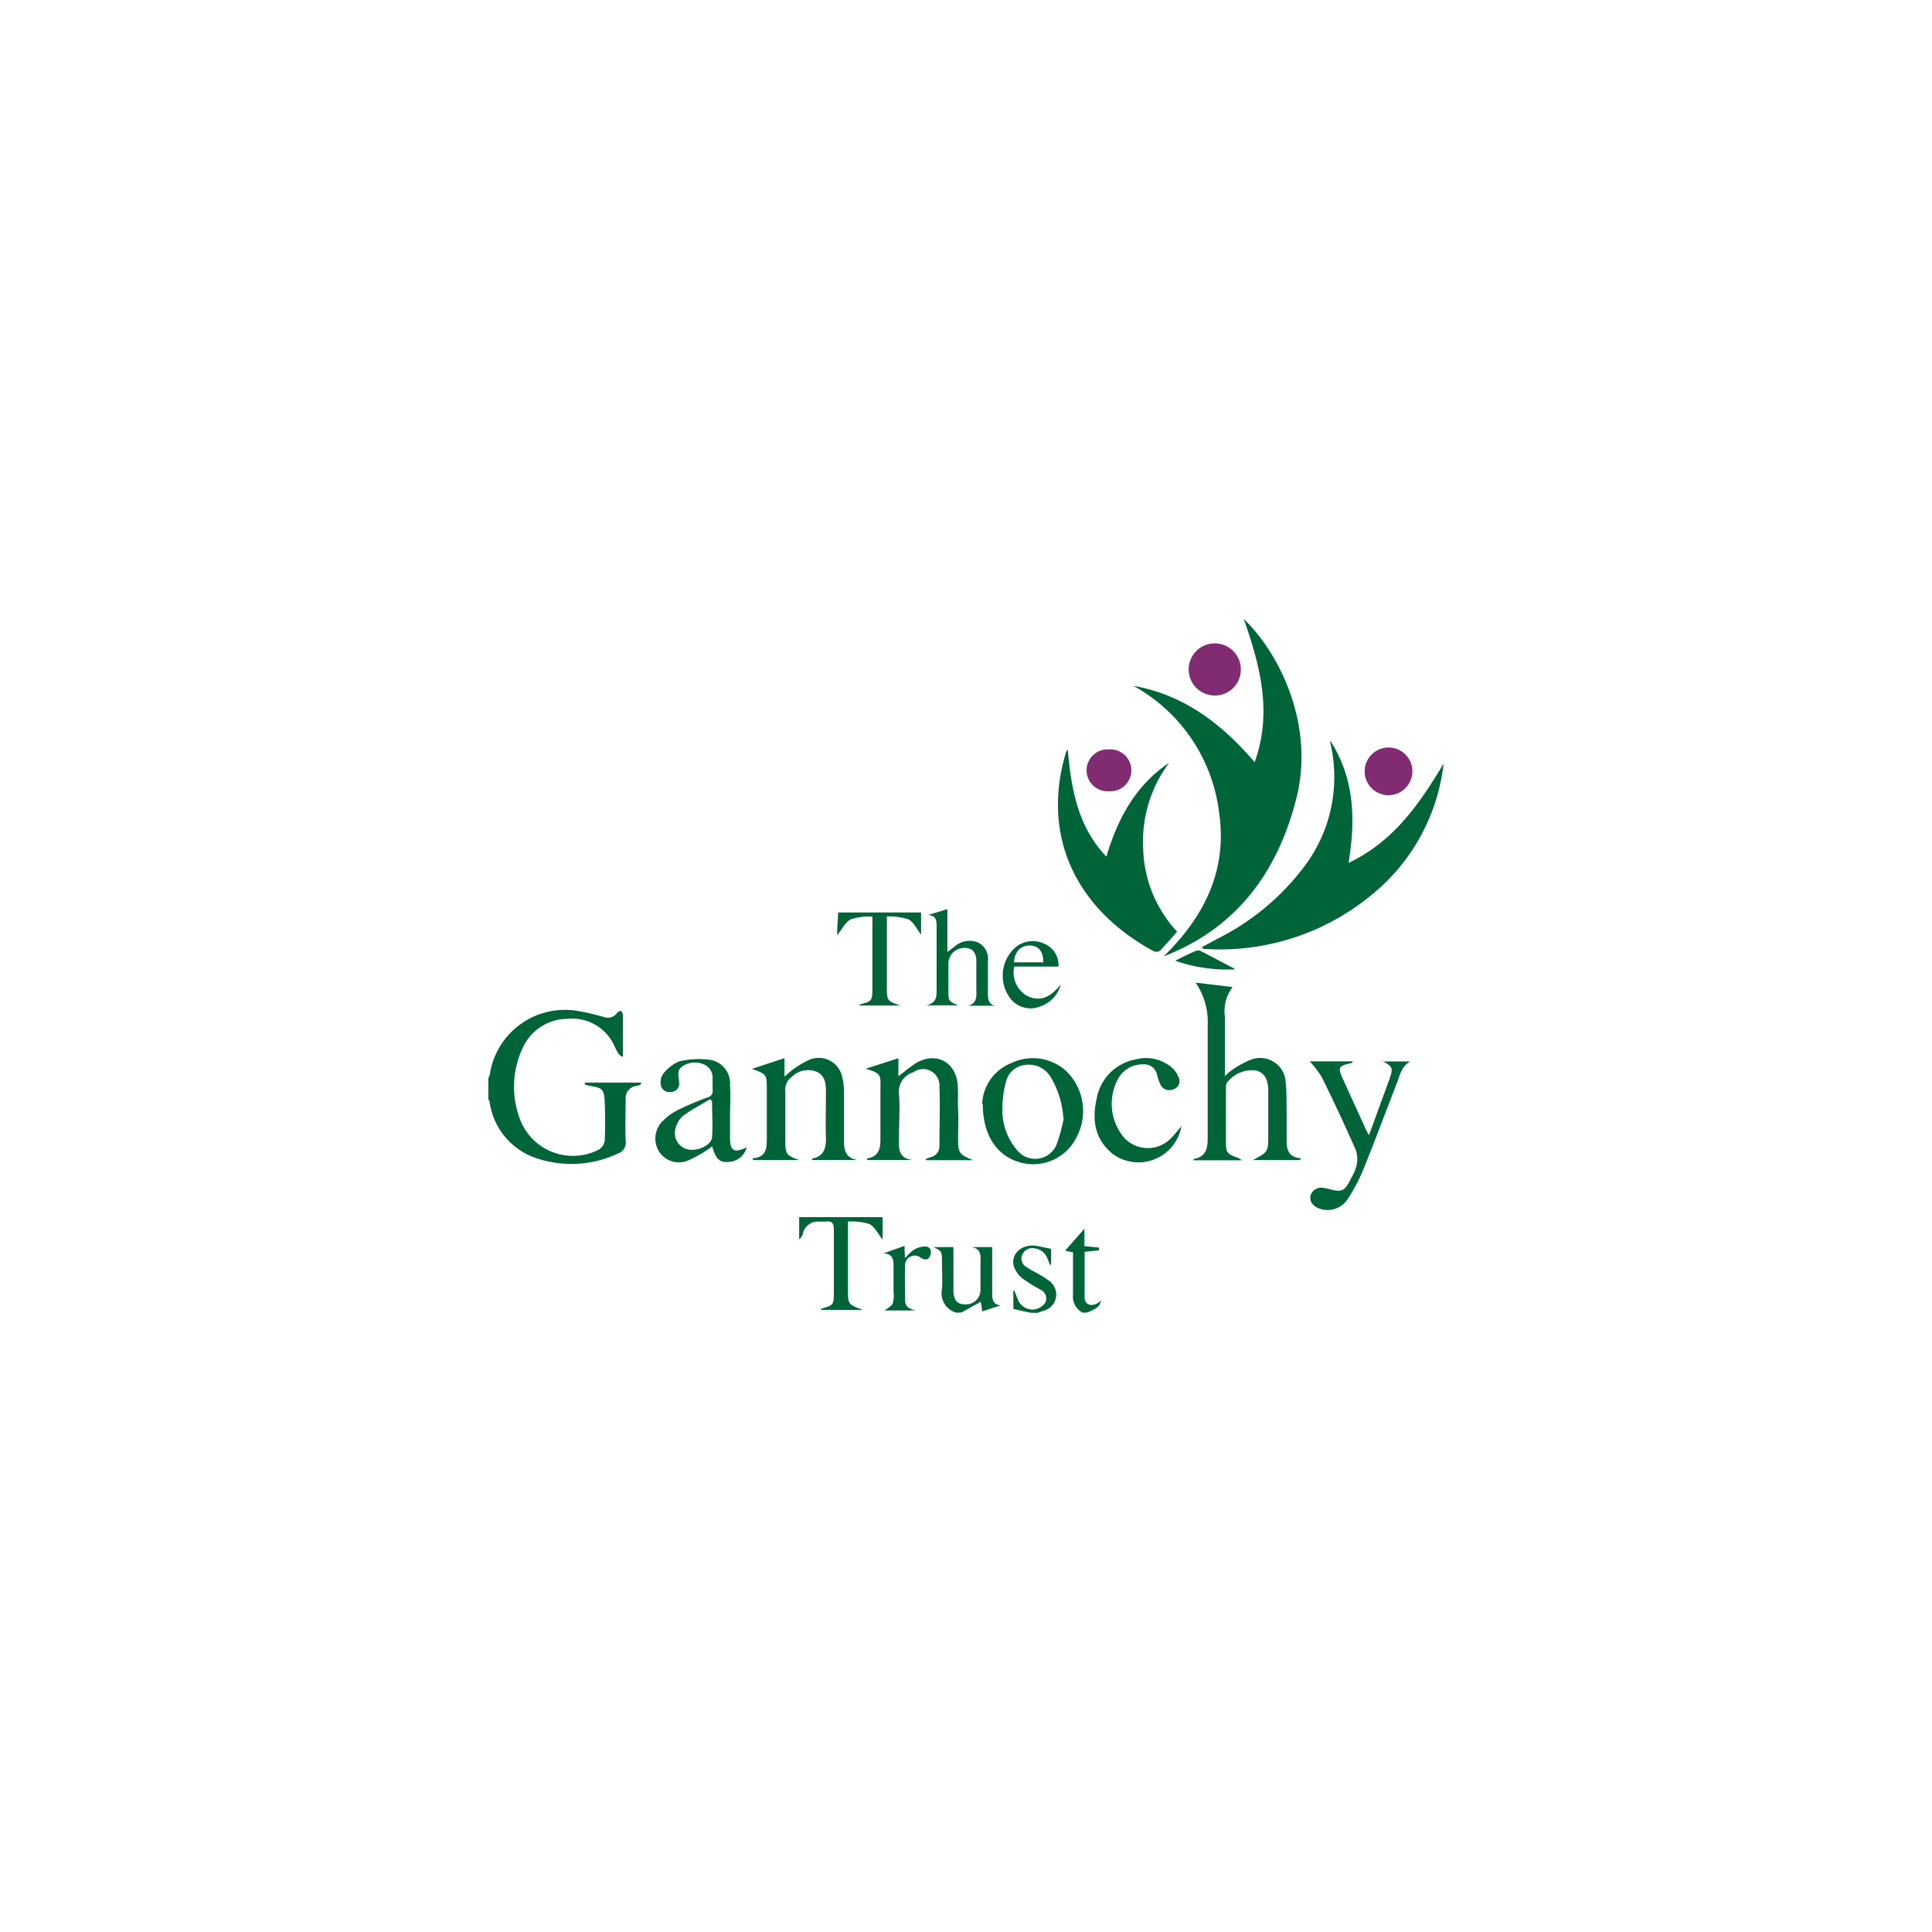 <svg id="Layer_1" data-name="Layer 1" xmlns="http://www.w3.org/2000/svg" viewBox="0 0 200 200"><defs><style>.cls-1{fill:#fff;}.cls-2{fill:#006439;}.cls-3{fill:#812b73;}</style></defs><rect class="cls-1" width="200" height="200"/><path class="cls-2" d="M50.56,111.59a1.36,1.36,0,0,0,.14-.33,7.86,7.86,0,0,1,9.4-6.55c.79.13,1.57.35,2.35.55a1.19,1.19,0,0,0,1.44-.41c.07-.12.26-.15.4-.23.07.14.19.28.19.42,0,1.42,0,2.85,0,4.37a1.28,1.28,0,0,1-.44-.3,9.59,9.59,0,0,1-.47-.9,4.77,4.77,0,0,0-4.79-2.74,5.11,5.11,0,0,0-4.7,3.08,9.43,9.43,0,0,0-.2,7.44A5.85,5.85,0,0,0,62,119a1.29,1.29,0,0,0,.6-.94c.07-1.33.05-2.66,0-4s-.32-1.46-1.52-1.65a5.36,5.36,0,0,1-.54-.14c0-.07,0-.13,0-.2h5.83s0,.1,0,.14a1,1,0,0,1-.38.19,1.27,1.27,0,0,0-1.22,1.38c0,1.43-.07,2.86,0,4.29A1.2,1.2,0,0,1,64,119.4a11.31,11.31,0,0,1-8.24.57,7.16,7.16,0,0,1-5.07-5.87,1.56,1.56,0,0,0-.14-.33Z"/><path class="cls-2" d="M99,135.89a2.08,2.08,0,0,1-1.49-2.42c.07-1,0-2,0-3.05,0-.84-.06-.93-.88-1.32h2.07v1.41c0,1,0,2,0,3.06s.42,1.47,1.23,1.46a1.5,1.5,0,0,0,1.57-1.52v-2.76c0-.74.13-1.54-1-1.65h2.21v4.84c0,.6.1,1.1.87,1.19l-1.92.63c0-.38-.09-.7-.13-1l-2,1.11Z"/><path class="cls-2" d="M106.64,135.89l-1.74-.39v-1.89l.11,0c.1.25.19.51.3.76a1.66,1.66,0,0,0,1.74,1.19,1.72,1.72,0,0,0,1.15-.69,1,1,0,0,0-.41-1.32,17.66,17.66,0,0,1-1.87-1.15,2.78,2.78,0,0,1-1-1.41c-.26-1.33,1-2.28,2.5-2l1.39.29v1.64l-.12,0c-.09-.23-.18-.47-.28-.69a1.59,1.59,0,0,0-1.32-1,1.13,1.13,0,0,0-1.27.66,1,1,0,0,0,.43,1.27c.39.28.84.48,1.26.73a8.39,8.39,0,0,1,1.11.71,1.74,1.74,0,0,1-.62,3.1l-.62.21Z"/><path class="cls-2" d="M112.08,135.89a1.86,1.86,0,0,1-1-1.87v-4.38l-.82-.17,2-2.27V129l1.51.15v.28l-1.49.16c0,1.58,0,3.14,0,4.71,0,.74.66,1,1.33.61.12-.07.23-.16.39-.27-.26.68-.34.74-1.43,1.23Z"/><path class="cls-2" d="M117.33,71c5.22.92,9.14,3.92,12.55,7.9,1.86-5.16.56-10-1.12-14.81,3.72,3.54,7.36,11,5.44,18.56S128.06,96.07,120.47,99c4.17-4.09,6.59-8.85,5.74-14.81A17.35,17.35,0,0,0,117.33,71"/><path class="cls-2" d="M137.7,76.67c2.52,3.89,2.64,8.17,1.9,12.66,4.68-2.22,7.36-6.14,9.84-10.28A20.44,20.44,0,0,1,142,92.63a24.65,24.65,0,0,1-17.48,5.59l-.07-.19,1.64-.88A25.52,25.52,0,0,0,134.79,90a15.37,15.37,0,0,0,2.92-13.12.74.74,0,0,1,0-.21"/><path class="cls-2" d="M121.89,96.41c-.62.69-1.19,1.36-1.8,2a.68.68,0,0,1-.62.08c-7.77-4.17-11.81-11.64-9.12-20.61a3.5,3.5,0,0,1,.18-.31c.37,4.07,1,7.94,4,11.11,1.18-3.93,3-7.37,6.5-9.72a13.61,13.61,0,0,0-2.69,8.84,13.1,13.1,0,0,0,3.5,8.63"/><path class="cls-2" d="M123.69,101.71l3.91.47a4.11,4.11,0,0,0-.8,3.07c0,2,0,4,0,6.16a5,5,0,0,1,.68-.6,9.47,9.47,0,0,1,2.09-1.14,2.65,2.65,0,0,1,3.53,2.46c.11,1,.07,2.08.09,3.12,0,.85,0,1.7,0,2.55,0,1,0,2,1.52,2.11l-.17.18H129.7c1.58-.84,1.59-.84,1.59-2.65,0-1.5,0-3,0-4.51,0-1.28-.46-1.92-1.29-2.12a3.28,3.28,0,0,0-3,1.29,1,1,0,0,0-.09.49c0,1.87,0,3.74,0,5.6,0,1.18.13,1.28,1.29,1.69a3.18,3.18,0,0,1,.36.23h-5a.71.71,0,0,1,0-.14c1.26-.2,1.46-1.06,1.46-2.13,0-3.9,0-7.81,0-11.71a7.19,7.19,0,0,0-1.26-4.42"/><path class="cls-2" d="M77.86,119.91c1.49-.08,1.52-1.07,1.52-2.09v-4.95c0-1.66,0-1.66-1.54-2.22l3.37-1.11v1.91c.41-.34.64-.58.91-.76a9.05,9.05,0,0,1,1.7-1,2.48,2.48,0,0,1,3.36,1.79,6.53,6.53,0,0,1,.19,1.65c0,1.53,0,3.06,0,4.58,0,1-.08,2.12,1.38,2.37H84.07c0-.06,0-.14,0-.14,1.23-.24,1.46-1.09,1.43-2.17-.05-1.57,0-3.15,0-4.72,0-.84-.06-1.73-1-2.12a2.38,2.38,0,0,0-2.52.54A1.6,1.6,0,0,0,81.3,113c0,1.67,0,3.34,0,5,0,1.49.06,1.58,1.42,2.09H78l-.13-.17"/><path class="cls-2" d="M89.63,110.63,93,109.55v1.87l.68-.53a11.07,11.07,0,0,1,1.12-.82c2-1.22,4.09-.22,4.33,2.13.09.86,0,1.74.05,2.61s0,2,0,3.06c0,1.48.1,1.63,1.56,2.23H95.83l0-.11a4.34,4.34,0,0,1,.5-.2,1.16,1.16,0,0,0,.92-1.17c0-2,.08-4.07,0-6.11A1.7,1.7,0,0,0,94.55,111a2.09,2.09,0,0,0-1.49,2.21c.12,1.47,0,3,0,4.44,0,1.07-.2,2.26,1.43,2.43H89.77a.73.73,0,0,1,0-.15c1.18-.21,1.38-1,1.37-2,0-1.72,0-3.44,0-5.16,0-1.35.2-1.67-1.51-2.12"/><path class="cls-2" d="M110.08,115.76a9.42,9.42,0,0,0-1.35-4.32,2.63,2.63,0,0,0-2.59-1.2,2.28,2.28,0,0,0-2,1.75,10.38,10.38,0,0,0-.37,2.93,6.25,6.25,0,0,0,1.53,4.15,2.39,2.39,0,0,0,4.06-.55,17,17,0,0,0,.76-2.76m-8.45-1.44a4.75,4.75,0,0,1,3-4.26,5.14,5.14,0,0,1,5.7.81,5.79,5.79,0,0,1,1,7,5,5,0,0,1-5.94,2.41c-2.24-.68-3.7-2.79-3.69-6"/><path class="cls-2" d="M73.73,114l-.22-.21c-.94.57-1.94,1.08-2.82,1.74a2.61,2.61,0,0,0-.79,1.41A1.72,1.72,0,0,0,71.27,119c1,.18,2.37-.46,2.44-1.27.09-1.24,0-2.49,0-3.74m3.59,4.76a2,2,0,0,1-1.85,1.53c-.94.09-1.34-.27-1.73-1.61a6,6,0,0,1-.64.46,11.9,11.9,0,0,1-1.85,1,2.44,2.44,0,0,1-2.9-.77,2.55,2.55,0,0,1,0-3A5.54,5.54,0,0,1,70,115a28.82,28.82,0,0,1,3.23-1.39.69.69,0,0,0,.54-.81c0-.38,0-.77,0-1.16a1.48,1.48,0,0,0-1-1.49,2.28,2.28,0,0,0-2.17.27c-.6.44-.31,1.06-.3,1.62a.86.86,0,0,1-.91,1,.88.88,0,0,1-1-.9,1.5,1.5,0,0,1,.28-1,4.12,4.12,0,0,1,1.63-1.26,8.73,8.73,0,0,1,3.18-.17,2.46,2.46,0,0,1,2.09,2.62c.07,1.11,0,2.22,0,3.34,0,.7,0,1.4,0,2.11,0,1.36.43,1.61,1.72,1"/><path class="cls-2" d="M143.08,109.88H146c-.88.46-1.05,1.32-1.34,2.09-1.16,3-2.28,6-3.49,9a18.55,18.55,0,0,1-1.65,3.15,2.48,2.48,0,0,1-2.91,1c-.75-.26-1.11-.82-.92-1.43a1.17,1.17,0,0,1,1.51-.67l.14,0c1.63.46,1.83.37,2.59-1.17a4.43,4.43,0,0,0,.5-1.2,3,3,0,0,0-.07-1.59q-1.68-3.8-3.51-7.52a10.06,10.06,0,0,0-1.27-1.67h4.48c-.07.08-.1.17-.15.18-1.36.28-1.45.44-.88,1.68l2.28,5c.09.21.2.42.39.79.16-.41.28-.69.38-1l1.72-4.71c.45-1.27.4-1.39-.75-2"/><path class="cls-2" d="M122.31,116.5a4.51,4.51,0,0,1-7.06,3c-1.91-1.5-2.23-3.54-1.73-5.72a5,5,0,0,1,4-4.1,4.14,4.14,0,0,1,3.74.79,2.6,2.6,0,0,1,.77,1.11.87.87,0,0,1-.56,1.18,1,1,0,0,1-1.32-.45,4.66,4.66,0,0,1-.36-1,1.37,1.37,0,0,0-1.49-1.13,2.91,2.91,0,0,0-2.68,1.74,5.43,5.43,0,0,0,.7,5.8,3.33,3.33,0,0,0,5,0c.32-.34.62-.69,1-1.17"/><path class="cls-2" d="M103.05,104.11h-2.84c1.05-.28.85-1.12.86-1.87,0-.92,0-1.84,0-2.76s-.47-1.39-1.26-1.35a1.64,1.64,0,0,0-1.63,1.5c0,1,0,2.08,0,3.13,0,.85.06.91,1,1.31H95.87c1.07-.22,1.09-.88,1.09-1.58q0-3.3,0-6.61c0-.6-.06-1.1-.89-1.16l2-.61v4.45L98.8,98a2.35,2.35,0,0,1,2.41-.45,1.87,1.87,0,0,1,1.06,1.92c0,1.11,0,2.23,0,3.34,0,.56,0,1.1.75,1.32"/><path class="cls-3" d="M125.71,72a2.7,2.7,0,1,1,2.74-2.72A2.68,2.68,0,0,1,125.71,72"/><path class="cls-2" d="M90.27,94.88a6.44,6.44,0,0,0-2.18.28c-.57.29-.9,1-1.43,1.66,0-.78.07-1.54.11-2.36h8.58v2.3c-.42-.54-.75-1.29-1.31-1.59a6.58,6.58,0,0,0-2.23-.3c0,.38,0,.64,0,.9v6.32c0,1.52,0,1.52,1.4,2H89s0-.11,0-.11c1.25-.31,1.31-.38,1.31-1.67V95.73c0-.23,0-.47,0-.85"/><path class="cls-2" d="M91.37,126v2.32c-.46-.56-.79-1.3-1.37-1.61a6.33,6.33,0,0,0-2.22-.26v7c0,1.58,0,1.58,1.54,2.15H85s0-.11,0-.12c1.3-.37,1.32-.39,1.32-1.73,0-2.16,0-4.32,0-6.47,0-.71-.24-.91-.88-.82-.24,0-.49,0-.74,0a1.57,1.57,0,0,0-1.59,1.25,1,1,0,0,1-.38.58V126Z"/><path class="cls-3" d="M146.21,79.85a2.48,2.48,0,0,1-2.53,2.47,2.47,2.47,0,1,1,2.53-2.47"/><path class="cls-2" d="M108,99.62c0-1.12-.46-1.72-1.39-1.74s-1.59.64-1.64,1.74Zm1.58.44H105a2.78,2.78,0,0,0,1.27,3c1.53.79,2.6,0,3.54-1.14a3.24,3.24,0,0,1-2.11,2.26,2.66,2.66,0,0,1-3-.68,3.92,3.92,0,0,1,.31-5.33,2.78,2.78,0,0,1,3.08-.48,2.38,2.38,0,0,1,1.48,2.41"/><path class="cls-3" d="M114.8,81.91a2.17,2.17,0,1,1,0-4.33,2.17,2.17,0,1,1,0,4.33"/><path class="cls-2" d="M91.48,129.74l2.16-.77c0,.42,0,.77.07,1.27a4.48,4.48,0,0,1,.9-.87,2.34,2.34,0,0,1,1.26-.33c.5.07.61.56.4,1s-.56.39-.93.18a1,1,0,0,0-1.64.9c-.06,1.16,0,2.32,0,3.48,0,.7.5.94,1.13,1.06H91.56c.27-.21.69-.4.85-.72a2.85,2.85,0,0,0,.09-1.21c0-1,0-1.89,0-2.83,0-.62-.21-1.12-1-1.14"/><path class="cls-2" d="M121.68,99.44c.78-.39,1.44-.73,2.12-1a.59.59,0,0,1,.47,0c1.2.61,2.4,1.25,3.64,1.9a16.18,16.18,0,0,1-6.23-.88"/></svg>